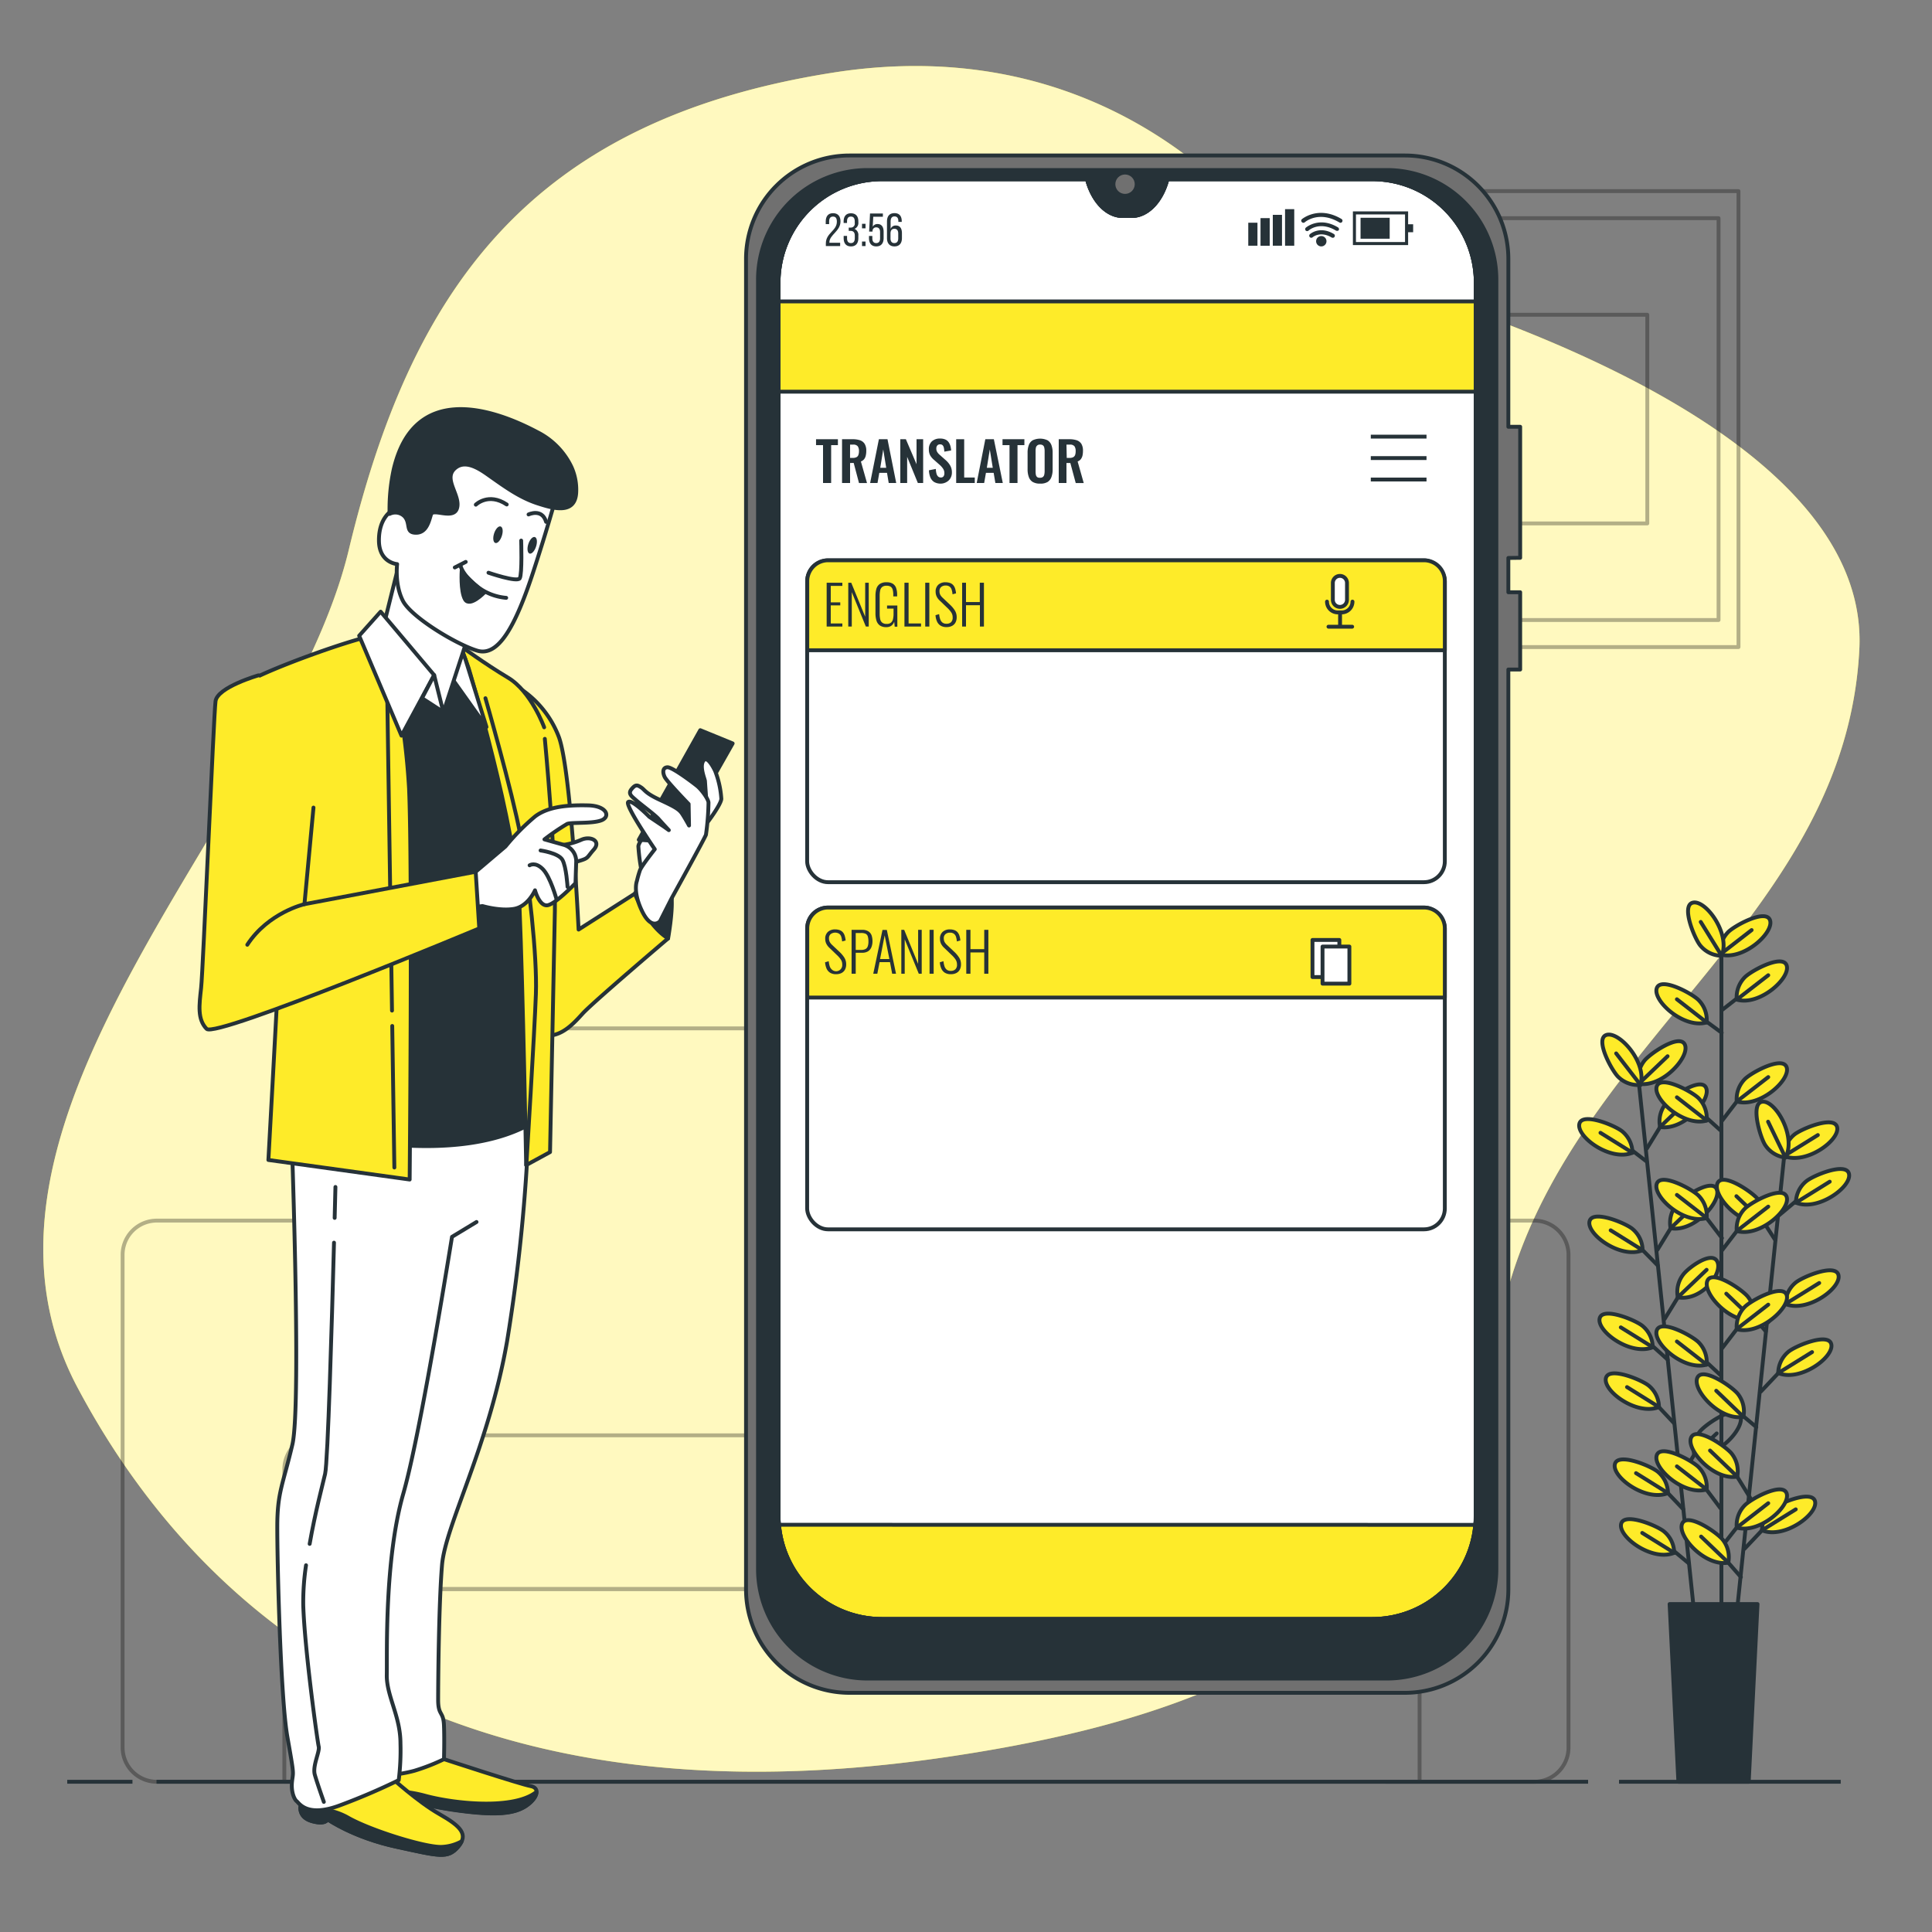 <svg xmlns="http://www.w3.org/2000/svg" viewBox="0 0 500 500"><rect x="0" y="0" width="500" height="500" fill="#808080" stroke="none"/><g id="freepik--background-simple--inject-442"><path d="M361.23,73.91A119.66,119.66,0,0,1,316,47.73C298.07,31.38,265,11,215.53,18.81,136.46,31.25,106.25,75.68,90.26,142.32S-17.25,288.92,20.07,359.11s108.39,112,222.12,96,129.72-58.65,148.38-122.62,87.07-95.95,90.62-164.37C483.75,118.88,405.42,87.6,361.23,73.91Z" style="fill:#FEEB29"></path><path d="M361.23,73.91A119.66,119.66,0,0,1,316,47.73C298.07,31.38,265,11,215.53,18.81,136.46,31.25,106.25,75.68,90.26,142.32S-17.25,288.92,20.07,359.11s108.39,112,222.12,96,129.72-58.65,148.38-122.62,87.07-95.95,90.62-164.37C483.75,118.88,405.42,87.6,361.23,73.91Z" style="fill:#fff;opacity:0.7"></path></g><g id="freepik--Picture--inject-442"><g style="opacity:0.3"><rect x="362.92" y="49.46" width="87" height="118" style="fill:none;stroke:#000;stroke-linejoin:round"></rect><rect x="368.08" y="56.46" width="76.68" height="104" style="fill:none;stroke:#000;stroke-linejoin:round"></rect><rect x="386.51" y="81.46" width="39.81" height="54" style="fill:none;stroke:#000;stroke-linejoin:round"></rect></g></g><g id="freepik--Plant--inject-442"><line x1="424.24" y1="281.22" x2="438.43" y2="417.19" style="fill:none;stroke:#263238;stroke-linecap:round;stroke-linejoin:round"></line><line x1="435.64" y1="390.6" x2="429.71" y2="384.37" style="fill:none;stroke:#263238;stroke-linecap:round;stroke-linejoin:round"></line><path d="M431.67,386.41a7.31,7.31,0,0,0-2.56-5.46c-1.65-1.47-10.34-5.13-11.17-2.07C417.05,382.21,425.94,388.75,431.67,386.41Z" style="fill:#FEEB29;stroke:#263238;stroke-linecap:round;stroke-linejoin:round"></path><line x1="431.67" y1="386.41" x2="423.4" y2="381.25" style="fill:none;stroke:#263238;stroke-linecap:round;stroke-linejoin:round"></line><line x1="437.11" y1="404.64" x2="431.33" y2="399.84" style="fill:none;stroke:#263238;stroke-linecap:round;stroke-linejoin:round"></line><path d="M433.28,401.87a7.27,7.27,0,0,0-2.56-5.46c-1.65-1.47-10.34-5.13-11.16-2.07C418.66,397.67,427.55,404.21,433.28,401.87Z" style="fill:#FEEB29;stroke:#263238;stroke-linecap:round;stroke-linejoin:round"></path><line x1="433.28" y1="401.87" x2="425.01" y2="396.72" style="fill:none;stroke:#263238;stroke-linecap:round;stroke-linejoin:round"></line><line x1="431.62" y1="351.89" x2="425.78" y2="346.64" style="fill:none;stroke:#263238;stroke-linecap:round;stroke-linejoin:round"></line><path d="M427.73,348.67a7.29,7.29,0,0,0-2.56-5.45c-1.65-1.48-10.34-5.13-11.17-2.07C413.11,344.48,422,351,427.73,348.67Z" style="fill:#FEEB29;stroke:#263238;stroke-linecap:round;stroke-linejoin:round"></path><line x1="427.73" y1="348.67" x2="419.46" y2="343.52" style="fill:none;stroke:#263238;stroke-linecap:round;stroke-linejoin:round"></line><line x1="433.25" y1="368.34" x2="427.39" y2="362.1" style="fill:none;stroke:#263238;stroke-linecap:round;stroke-linejoin:round"></line><path d="M429.34,364.14a7.26,7.26,0,0,0-2.56-5.46c-1.65-1.47-10.34-5.13-11.16-2.07C414.72,359.94,423.62,366.48,429.34,364.14Z" style="fill:#FEEB29;stroke:#263238;stroke-linecap:round;stroke-linejoin:round"></path><line x1="429.34" y1="364.14" x2="421.07" y2="358.98" style="fill:none;stroke:#263238;stroke-linecap:round;stroke-linejoin:round"></line><line x1="429.01" y1="327.49" x2="423.15" y2="321.52" style="fill:none;stroke:#263238;stroke-linecap:round;stroke-linejoin:round"></line><path d="M425.11,323.56a7.31,7.31,0,0,0-2.56-5.46c-1.65-1.48-10.34-5.13-11.17-2.07C410.49,319.36,419.38,325.9,425.11,323.56Z" style="fill:#FEEB29;stroke:#263238;stroke-linecap:round;stroke-linejoin:round"></path><line x1="425.11" y1="323.56" x2="416.84" y2="318.4" style="fill:none;stroke:#263238;stroke-linecap:round;stroke-linejoin:round"></line><line x1="426.19" y1="300.63" x2="420.52" y2="296.29" style="fill:none;stroke:#263238;stroke-linecap:round;stroke-linejoin:round"></line><path d="M422.48,298.33a7.31,7.31,0,0,0-2.56-5.46c-1.66-1.47-10.35-5.13-11.17-2.07C407.85,294.13,416.75,300.67,422.48,298.33Z" style="fill:#FEEB29;stroke:#263238;stroke-linecap:round;stroke-linejoin:round"></path><line x1="422.48" y1="298.33" x2="414.2" y2="293.17" style="fill:none;stroke:#263238;stroke-linecap:round;stroke-linejoin:round"></line><line x1="435.07" y1="382.02" x2="439.96" y2="374.04" style="fill:none;stroke:#263238;stroke-linecap:round;stroke-linejoin:round"></line><path d="M438.46,376.44a7.29,7.29,0,0,1,1.38-5.87c1.31-1.78,9.06-7.16,10.5-4.33C451.91,369.31,444.55,377.54,438.46,376.44Z" style="fill:none;stroke:#263238;stroke-linecap:round;stroke-linejoin:round"></path><line x1="438.46" y1="376.44" x2="444.28" y2="370.97" style="fill:none;stroke:#263238;stroke-linecap:round;stroke-linejoin:round"></line><line x1="430.82" y1="341.33" x2="435.71" y2="333.35" style="fill:none;stroke:#263238;stroke-linecap:round;stroke-linejoin:round"></line><path d="M434.22,335.74a7.27,7.27,0,0,1,1.38-5.86c1.31-1.79,7.37-6.25,8.81-3.43C446,329.52,440.31,336.85,434.22,335.74Z" style="fill:#FEEB29;stroke:#263238;stroke-linecap:round;stroke-linejoin:round"></path><line x1="434.22" y1="335.74" x2="441.67" y2="328.62" style="fill:none;stroke:#263238;stroke-linecap:round;stroke-linejoin:round"></line><line x1="428.95" y1="323.44" x2="433.84" y2="315.47" style="fill:none;stroke:#263238;stroke-linecap:round;stroke-linejoin:round"></line><path d="M432.35,317.86a7.29,7.29,0,0,1,1.38-5.87c1.31-1.78,9.06-7.15,10.5-4.33C445.79,310.74,438.44,319,432.35,317.86Z" style="fill:#FEEB29;stroke:#263238;stroke-linecap:round;stroke-linejoin:round"></path><line x1="432.35" y1="317.86" x2="439.8" y2="310.74" style="fill:none;stroke:#263238;stroke-linecap:round;stroke-linejoin:round"></line><line x1="426.22" y1="297.23" x2="431.11" y2="289.25" style="fill:none;stroke:#263238;stroke-linecap:round;stroke-linejoin:round"></line><path d="M429.62,291.65a7.26,7.26,0,0,1,1.37-5.87c1.32-1.78,9.06-7.16,10.5-4.33C443.06,284.52,435.7,292.75,429.62,291.65Z" style="fill:#FEEB29;stroke:#263238;stroke-linecap:round;stroke-linejoin:round"></path><line x1="429.62" y1="291.65" x2="437.06" y2="284.53" style="fill:none;stroke:#263238;stroke-linecap:round;stroke-linejoin:round"></line><path d="M424.12,280.47a7.29,7.29,0,0,1,1.38-5.87c1.31-1.79,9.06-7.16,10.5-4.33C437.57,273.34,430.21,281.57,424.12,280.47Z" style="fill:#FEEB29;stroke:#263238;stroke-linecap:round;stroke-linejoin:round"></path><line x1="424.12" y1="280.47" x2="431.57" y2="273.35" style="fill:none;stroke:#263238;stroke-linecap:round;stroke-linejoin:round"></line><path d="M424.56,280.77a7.3,7.3,0,0,1-5.69-2c-1.64-1.49-6.17-9.76-3.21-10.9C418.88,266.66,426.29,274.83,424.56,280.77Z" style="fill:#FEEB29;stroke:#263238;stroke-linecap:round;stroke-linejoin:round"></path><line x1="424.56" y1="280.77" x2="418.26" y2="272.62" style="fill:none;stroke:#263238;stroke-linecap:round;stroke-linejoin:round"></line><line x1="445.5" y1="244.58" x2="445.5" y2="416.52" style="fill:none;stroke:#263238;stroke-linecap:round;stroke-linejoin:round"></line><line x1="461.67" y1="299.95" x2="447.56" y2="435.92" style="fill:none;stroke:#263238;stroke-linecap:round;stroke-linejoin:round"></line><line x1="450.54" y1="408.14" x2="447.28" y2="404.41" style="fill:none;stroke:#263238;stroke-linecap:round;stroke-linejoin:round"></line><path d="M447.28,404.41a7.27,7.27,0,0,0-1.39-5.87c-1.31-1.78-9.06-7.15-10.5-4.32C433.83,397.29,441.19,405.52,447.28,404.41Z" style="fill:#FEEB29;stroke:#263238;stroke-linecap:round;stroke-linejoin:round"></path><line x1="447.28" y1="404.41" x2="440.24" y2="397.66" style="fill:none;stroke:#263238;stroke-linecap:round;stroke-linejoin:round"></line><line x1="454.53" y1="369.32" x2="449.68" y2="365.27" style="fill:none;stroke:#263238;stroke-linecap:round;stroke-linejoin:round"></line><path d="M451.19,366.67a7.27,7.27,0,0,0-1.38-5.86c-1.31-1.79-9.06-7.15-10.5-4.33C437.75,359.55,445.1,367.78,451.19,366.67Z" style="fill:#FEEB29;stroke:#263238;stroke-linecap:round;stroke-linejoin:round"></path><line x1="451.19" y1="366.67" x2="444.16" y2="359.92" style="fill:none;stroke:#263238;stroke-linecap:round;stroke-linejoin:round"></line><line x1="452.99" y1="387.71" x2="448.09" y2="379.74" style="fill:none;stroke:#263238;stroke-linecap:round;stroke-linejoin:round"></line><path d="M449.59,382.14a7.29,7.29,0,0,0-1.38-5.87c-1.32-1.78-9.07-7.15-10.5-4.33C436.14,375,443.5,383.25,449.59,382.14Z" style="fill:#FEEB29;stroke:#263238;stroke-linecap:round;stroke-linejoin:round"></path><line x1="449.59" y1="382.14" x2="442.55" y2="375.39" style="fill:none;stroke:#263238;stroke-linecap:round;stroke-linejoin:round"></line><line x1="456.98" y1="344.54" x2="452.31" y2="339.16" style="fill:none;stroke:#263238;stroke-linecap:round;stroke-linejoin:round"></line><path d="M453.8,341.55a7.29,7.29,0,0,0-1.38-5.87c-1.32-1.78-9.07-7.14-10.5-4.32C440.35,334.43,447.71,342.66,453.8,341.55Z" style="fill:#FEEB29;stroke:#263238;stroke-linecap:round;stroke-linejoin:round"></path><line x1="453.8" y1="341.55" x2="446.76" y2="334.8" style="fill:none;stroke:#263238;stroke-linecap:round;stroke-linejoin:round"></line><line x1="459.43" y1="320.93" x2="454.92" y2="313.93" style="fill:none;stroke:#263238;stroke-linecap:round;stroke-linejoin:round"></line><path d="M456.42,316.32a7.27,7.27,0,0,0-1.39-5.87c-1.31-1.78-9.06-7.14-10.5-4.32C443,309.2,450.33,317.43,456.42,316.32Z" style="fill:#FEEB29;stroke:#263238;stroke-linecap:round;stroke-linejoin:round"></path><line x1="456.42" y1="316.32" x2="449.38" y2="309.57" style="fill:none;stroke:#263238;stroke-linecap:round;stroke-linejoin:round"></line><line x1="451.5" y1="400.81" x2="457.93" y2="394.01" style="fill:none;stroke:#263238;stroke-linecap:round;stroke-linejoin:round"></line><path d="M456,396.05a7.26,7.26,0,0,1,2.56-5.46c1.65-1.47,10.34-5.14,11.16-2.08C470.6,391.84,461.71,398.39,456,396.05Z" style="fill:#FEEB29;stroke:#263238;stroke-linecap:round;stroke-linejoin:round"></path><line x1="455.98" y1="396.05" x2="464.74" y2="390.62" style="fill:none;stroke:#263238;stroke-linecap:round;stroke-linejoin:round"></line><line x1="455.73" y1="360.12" x2="462.16" y2="353.32" style="fill:none;stroke:#263238;stroke-linecap:round;stroke-linejoin:round"></line><path d="M460.2,355.35a7.29,7.29,0,0,1,2.56-5.45c1.65-1.48,10.34-5.14,11.16-2.08C474.82,351.15,465.93,357.69,460.2,355.35Z" style="fill:#FEEB29;stroke:#263238;stroke-linecap:round;stroke-linejoin:round"></path><line x1="460.2" y1="355.35" x2="468.96" y2="349.92" style="fill:none;stroke:#263238;stroke-linecap:round;stroke-linejoin:round"></line><line x1="457.58" y1="342.23" x2="464.01" y2="335.43" style="fill:none;stroke:#263238;stroke-linecap:round;stroke-linejoin:round"></line><path d="M462.06,337.47a7.27,7.27,0,0,1,2.56-5.46c1.65-1.47,10.33-5.13,11.16-2.07C476.68,333.27,467.79,339.81,462.06,337.47Z" style="fill:#FEEB29;stroke:#263238;stroke-linecap:round;stroke-linejoin:round"></path><line x1="462.06" y1="337.47" x2="470.81" y2="332.04" style="fill:none;stroke:#263238;stroke-linecap:round;stroke-linejoin:round"></line><line x1="460.23" y1="314.67" x2="466.73" y2="309.22" style="fill:none;stroke:#263238;stroke-linecap:round;stroke-linejoin:round"></line><path d="M464.78,311.25a7.25,7.25,0,0,1,2.56-5.45c1.65-1.48,10.33-5.14,11.16-2.08C479.4,307.05,470.51,313.59,464.78,311.25Z" style="fill:#FEEB29;stroke:#263238;stroke-linecap:round;stroke-linejoin:round"></path><line x1="464.78" y1="311.25" x2="473.53" y2="305.82" style="fill:none;stroke:#263238;stroke-linecap:round;stroke-linejoin:round"></line><path d="M461.71,299.18a7.29,7.29,0,0,1,2.55-5.46c1.65-1.47,10.34-5.13,11.17-2.07C476.33,295,467.44,301.52,461.71,299.18Z" style="fill:#FEEB29;stroke:#263238;stroke-linecap:round;stroke-linejoin:round"></path><line x1="461.71" y1="299.18" x2="470.46" y2="293.75" style="fill:none;stroke:#263238;stroke-linecap:round;stroke-linejoin:round"></line><path d="M462.07,299.57a7.28,7.28,0,0,1-5.16-3.11c-1.3-1.8-4-10.82-.9-11.32C459.42,284.59,465,294.12,462.07,299.57Z" style="fill:#FEEB29;stroke:#263238;stroke-linecap:round;stroke-linejoin:round"></path><line x1="462.07" y1="299.57" x2="457.58" y2="290.29" style="fill:none;stroke:#263238;stroke-linecap:round;stroke-linejoin:round"></line><line x1="445.27" y1="390.35" x2="439.94" y2="383.25" style="fill:none;stroke:#263238;stroke-linecap:round;stroke-linejoin:round"></line><path d="M441.68,385.47a7.3,7.3,0,0,0-2-5.69c-1.49-1.64-9.76-6.18-10.89-3.22C427.57,379.78,435.74,387.21,441.68,385.47Z" style="fill:#FEEB29;stroke:#263238;stroke-linecap:round;stroke-linejoin:round"></path><line x1="441.68" y1="385.47" x2="433.98" y2="379.49" style="fill:none;stroke:#263238;stroke-linecap:round;stroke-linejoin:round"></line><line x1="445.45" y1="356.06" x2="439.94" y2="350.93" style="fill:none;stroke:#263238;stroke-linecap:round;stroke-linejoin:round"></line><path d="M441.68,353.16a7.3,7.3,0,0,0-2-5.69c-1.49-1.64-9.76-6.18-10.89-3.22C427.57,347.47,435.74,354.89,441.68,353.16Z" style="fill:#FEEB29;stroke:#263238;stroke-linecap:round;stroke-linejoin:round"></path><line x1="441.68" y1="353.16" x2="433.98" y2="347.17" style="fill:none;stroke:#263238;stroke-linecap:round;stroke-linejoin:round"></line><line x1="445.64" y1="320.42" x2="439.94" y2="312.99" style="fill:none;stroke:#263238;stroke-linecap:round;stroke-linejoin:round"></line><path d="M441.68,315.22a7.3,7.3,0,0,0-2-5.69c-1.49-1.64-9.76-6.18-10.89-3.22C427.57,309.53,435.74,317,441.68,315.22Z" style="fill:#FEEB29;stroke:#263238;stroke-linecap:round;stroke-linejoin:round"></path><line x1="441.68" y1="315.22" x2="433.98" y2="309.24" style="fill:none;stroke:#263238;stroke-linecap:round;stroke-linejoin:round"></line><line x1="445.27" y1="292.54" x2="439.94" y2="287.74" style="fill:none;stroke:#263238;stroke-linecap:round;stroke-linejoin:round"></line><path d="M441.68,290a7.33,7.33,0,0,0-2-5.7c-1.49-1.63-9.76-6.17-10.89-3.21C427.57,284.27,435.74,291.7,441.68,290Z" style="fill:#FEEB29;stroke:#263238;stroke-linecap:round;stroke-linejoin:round"></path><line x1="441.68" y1="289.97" x2="433.98" y2="283.98" style="fill:none;stroke:#263238;stroke-linecap:round;stroke-linejoin:round"></line><line x1="445.57" y1="267.27" x2="440.05" y2="263.22" style="fill:none;stroke:#263238;stroke-linecap:round;stroke-linejoin:round"></line><path d="M441.68,264.6a7.3,7.3,0,0,0-2-5.69c-1.49-1.64-9.76-6.18-10.89-3.22C427.57,258.91,435.74,266.33,441.68,264.6Z" style="fill:#FEEB29;stroke:#263238;stroke-linecap:round;stroke-linejoin:round"></path><line x1="441.68" y1="264.6" x2="433.98" y2="258.61" style="fill:none;stroke:#263238;stroke-linecap:round;stroke-linejoin:round"></line><line x1="446.62" y1="398.94" x2="451.2" y2="393.11" style="fill:none;stroke:#263238;stroke-linecap:round;stroke-linejoin:round"></line><path d="M449.47,395.34a7.3,7.3,0,0,1,2-5.69c1.49-1.64,9.75-6.18,10.89-3.22C463.58,389.65,455.41,397.07,449.47,395.34Z" style="fill:#FEEB29;stroke:#263238;stroke-linecap:round;stroke-linejoin:round"></path><line x1="449.47" y1="395.34" x2="457.62" y2="389.03" style="fill:none;stroke:#263238;stroke-linecap:round;stroke-linejoin:round"></line><line x1="445.51" y1="349.15" x2="451.2" y2="341.72" style="fill:none;stroke:#263238;stroke-linecap:round;stroke-linejoin:round"></line><path d="M449.47,344a7.33,7.33,0,0,1,2-5.7c1.49-1.63,9.75-6.17,10.89-3.21C463.58,338.25,455.41,345.68,449.47,344Z" style="fill:#FEEB29;stroke:#263238;stroke-linecap:round;stroke-linejoin:round"></path><line x1="449.47" y1="343.95" x2="457.62" y2="337.64" style="fill:none;stroke:#263238;stroke-linecap:round;stroke-linejoin:round"></line><line x1="445.51" y1="323.78" x2="451.2" y2="316.35" style="fill:none;stroke:#263238;stroke-linecap:round;stroke-linejoin:round"></line><path d="M449.47,318.58a7.3,7.3,0,0,1,2-5.69c1.49-1.64,9.75-6.18,10.89-3.22C463.58,312.89,455.41,320.31,449.47,318.58Z" style="fill:#FEEB29;stroke:#263238;stroke-linecap:round;stroke-linejoin:round"></path><line x1="449.47" y1="318.58" x2="457.62" y2="312.27" style="fill:none;stroke:#263238;stroke-linecap:round;stroke-linejoin:round"></line><line x1="445.51" y1="290.25" x2="451.2" y2="282.83" style="fill:none;stroke:#263238;stroke-linecap:round;stroke-linejoin:round"></line><path d="M449.47,285.06a7.33,7.33,0,0,1,2-5.7c1.49-1.64,9.75-6.17,10.89-3.21C463.58,279.36,455.41,286.79,449.47,285.06Z" style="fill:#FEEB29;stroke:#263238;stroke-linecap:round;stroke-linejoin:round"></path><line x1="449.47" y1="285.06" x2="457.62" y2="278.75" style="fill:none;stroke:#263238;stroke-linecap:round;stroke-linejoin:round"></line><line x1="445.76" y1="261.32" x2="451.34" y2="256.96" style="fill:none;stroke:#263238;stroke-linecap:round;stroke-linejoin:round"></line><path d="M449.47,258.7a7.33,7.33,0,0,1,2-5.7c1.49-1.63,9.75-6.17,10.89-3.21C463.58,253,455.41,260.43,449.47,258.7Z" style="fill:#FEEB29;stroke:#263238;stroke-linecap:round;stroke-linejoin:round"></path><line x1="449.47" y1="258.7" x2="457.62" y2="252.39" style="fill:none;stroke:#263238;stroke-linecap:round;stroke-linejoin:round"></line><path d="M445.17,247a7.33,7.33,0,0,1,2-5.7c1.49-1.63,9.75-6.17,10.89-3.21C459.28,241.31,451.11,248.74,445.17,247Z" style="fill:#FEEB29;stroke:#263238;stroke-linecap:round;stroke-linejoin:round"></path><line x1="445.17" y1="247.01" x2="453.32" y2="240.7" style="fill:none;stroke:#263238;stroke-linecap:round;stroke-linejoin:round"></line><path d="M445.57,247.36a7.29,7.29,0,0,1-5.46-2.57c-1.47-1.65-5.12-10.35-2.05-11.17C441.39,232.73,447.91,241.63,445.57,247.36Z" style="fill:#FEEB29;stroke:#263238;stroke-linecap:round;stroke-linejoin:round"></path><line x1="445.57" y1="247.36" x2="440.15" y2="238.59" style="fill:none;stroke:#263238;stroke-linecap:round;stroke-linejoin:round"></line><polygon points="452.57 461.12 434.36 461.12 432.09 415.13 454.85 415.13 452.57 461.12" style="fill:#263238;stroke:#263238;stroke-linecap:round;stroke-linejoin:round"></polygon></g><g id="freepik--Sofa--inject-442"><g style="opacity:0.3"><path d="M355.2,371.46V279.37A13.23,13.23,0,0,0,342,266.14H221V372.38" style="fill:none;stroke:#000;stroke-linejoin:round"></path><path d="M222,266.14H98.77a13.22,13.22,0,0,0-13.22,13.23v92.09" style="fill:none;stroke:#000;stroke-linejoin:round"></path><path d="M367.15,380.26v31H221V371.46H358.35A8.8,8.8,0,0,1,367.15,380.26Z" style="fill:none;stroke:#000;stroke-linejoin:round"></path><path d="M222.16,371.46H82.39a8.8,8.8,0,0,0-8.8,8.8v31H222.16" style="fill:none;stroke:#000;stroke-linejoin:round"></path><rect x="73.59" y="411.23" width="293.8" height="49.89" style="fill:none;stroke:#000;stroke-linejoin:round"></rect><path d="M85.55,318.62a8.89,8.89,0,0,0-6.41-2.73H40.6a8.86,8.86,0,0,0-8.87,8.86V452.26a8.87,8.87,0,0,0,8.87,8.86H79.14" style="fill:none;stroke:#000;stroke-linejoin:round"></path><path d="M358.53,461.12h38.53a8.87,8.87,0,0,0,8.87-8.86V324.75a8.87,8.87,0,0,0-8.87-8.86H358.53a8.74,8.74,0,0,0-3.33.65" style="fill:none;stroke:#000;stroke-linejoin:round"></path></g></g><g id="freepik--Floor--inject-442"><line x1="419" y1="461.12" x2="476.38" y2="461.12" style="fill:none;stroke:#263238;stroke-miterlimit:10"></line><line x1="40.5" y1="461.12" x2="411" y2="461.12" style="fill:none;stroke:#263238;stroke-miterlimit:10"></line><line x1="17.4" y1="461.12" x2="34.28" y2="461.12" style="fill:none;stroke:#263238;stroke-miterlimit:10"></line></g><g id="freepik--Device--inject-442"><path d="M355.18,46.38H302.11l-.05.2c-1.57,5.65-5.19,9.32-9.19,9.32h-2.31c-4,0-7.62-3.67-9.19-9.32l-.05-.2H228.25a26.78,26.78,0,0,0-26.77,26.77V392.22A26.77,26.77,0,0,0,228.25,419H355.18a26.76,26.76,0,0,0,26.76-26.76V73.15A26.77,26.77,0,0,0,355.18,46.38Z" style="fill:#263238;stroke:#263238;stroke-linecap:round;stroke-linejoin:round"></path><path d="M355.18,46.38H302.11l-.05.2c-1.57,5.65-5.19,9.32-9.19,9.32h-2.31c-4,0-7.62-3.67-9.19-9.32l-.05-.2H228.25a26.78,26.78,0,0,0-26.77,26.77V392.22A26.77,26.77,0,0,0,228.25,419H355.18a26.76,26.76,0,0,0,26.76-26.76V73.15A26.77,26.77,0,0,0,355.18,46.38Z" style="fill:#fff;opacity:0.3"></path><path d="M201.48,71.67V392.22A26.77,26.77,0,0,0,228.25,419H355.18a26.76,26.76,0,0,0,26.76-26.76V71.67Z" style="fill:#fff;stroke:#263238;stroke-linecap:round;stroke-linejoin:round"></path><path d="M213,125V115.2h-1.81v-1.53h5.66v1.53H215.1V125Z" style="fill:#263238"></path><path d="M217.92,125V113.67h2.71a6.05,6.05,0,0,1,1.94.27,2.27,2.27,0,0,1,1.2.93,3.33,3.33,0,0,1,.42,1.8,5.22,5.22,0,0,1-.13,1.23,2.33,2.33,0,0,1-.42.93,2,2,0,0,1-.84.6l1.58,5.58h-2.07l-1.37-5.19H220V125Zm2.07-6.49h.64a2.16,2.16,0,0,0,1-.18,1,1,0,0,0,.51-.56,2.77,2.77,0,0,0,.16-1,2.16,2.16,0,0,0-.32-1.28,1.42,1.42,0,0,0-1.2-.42H220Z" style="fill:#263238"></path><path d="M225.19,125l2.27-11.34h2.22L231.94,125H230l-.44-2.62h-2l-.46,2.62Zm2.62-3.93h1.54l-.77-4.76Z" style="fill:#263238"></path><path d="M233,125V113.67h1.44l2.76,6.47v-6.47h1.71V125h-1.37l-2.77-6.77V125Z" style="fill:#263238"></path><path d="M243.51,125.16a3.43,3.43,0,0,1-1.71-.39,2.58,2.58,0,0,1-1-1.17,5.19,5.19,0,0,1-.39-1.89l1.78-.35a5.5,5.5,0,0,0,.16,1.16,1.66,1.66,0,0,0,.41.78,1,1,0,0,0,.72.27.81.81,0,0,0,.71-.3,1.31,1.31,0,0,0,.21-.76,2,2,0,0,0-.34-1.22,4.86,4.86,0,0,0-.89-1l-1.43-1.26a4.37,4.37,0,0,1-1-1.16,3.14,3.14,0,0,1-.35-1.57,2.71,2.71,0,0,1,.78-2.08,3,3,0,0,1,2.14-.72,3.23,3.23,0,0,1,1.33.24,2.06,2.06,0,0,1,.85.68,3.23,3.23,0,0,1,.47,1,5.41,5.41,0,0,1,.19,1.16l-1.76.31a6.3,6.3,0,0,0-.12-1,1.36,1.36,0,0,0-.32-.66.91.91,0,0,0-.68-.23.86.86,0,0,0-.71.3,1.16,1.16,0,0,0-.24.75,1.7,1.7,0,0,0,.24.94,3.3,3.3,0,0,0,.68.76l1.41,1.25a5.68,5.68,0,0,1,1.2,1.38,3.53,3.53,0,0,1,.5,1.91,2.85,2.85,0,0,1-.36,1.44,2.61,2.61,0,0,1-1,1A3,3,0,0,1,243.51,125.16Z" style="fill:#263238"></path><path d="M247.46,125V113.67h2.07v9.91h2.74V125Z" style="fill:#263238"></path><path d="M252.77,125,255,113.67h2.21L259.52,125H257.6l-.44-2.62h-2l-.46,2.62Zm2.62-3.93h1.54l-.77-4.76Z" style="fill:#263238"></path><path d="M261.26,125V115.2h-1.81v-1.53h5.66v1.53h-1.78V125Z" style="fill:#263238"></path><path d="M269.17,125.16a3.59,3.59,0,0,1-1.92-.44,2.44,2.44,0,0,1-1-1.29,5.66,5.66,0,0,1-.31-2V117.2a5.51,5.51,0,0,1,.31-2,2.38,2.38,0,0,1,1-1.25,4.55,4.55,0,0,1,3.86,0,2.48,2.48,0,0,1,1,1.25,5.51,5.51,0,0,1,.31,2v4.25a5.54,5.54,0,0,1-.31,2,2.54,2.54,0,0,1-1,1.29A3.59,3.59,0,0,1,269.17,125.16Zm0-1.52a1.1,1.1,0,0,0,.76-.23,1,1,0,0,0,.33-.61,3.82,3.82,0,0,0,.09-.85v-5.23a3.7,3.7,0,0,0-.09-.85,1,1,0,0,0-.33-.6,1.15,1.15,0,0,0-.76-.21,1,1,0,0,0-1.08.81,3.72,3.72,0,0,0-.08.85V122a4.57,4.57,0,0,0,.07.85,1.07,1.07,0,0,0,.33.61A1.11,1.11,0,0,0,269.17,123.64Z" style="fill:#263238"></path><path d="M274,125V113.67h2.72a6.09,6.09,0,0,1,1.94.27,2.34,2.34,0,0,1,1.2.93,3.43,3.43,0,0,1,.41,1.8,5.83,5.83,0,0,1-.12,1.23,2.49,2.49,0,0,1-.43.93,2,2,0,0,1-.83.6l1.58,5.58h-2.07L277,119.82H276V125Zm2.07-6.49h.65a2.16,2.16,0,0,0,1-.18,1.08,1.08,0,0,0,.51-.56,2.79,2.79,0,0,0,.15-1,2.16,2.16,0,0,0-.31-1.28,1.42,1.42,0,0,0-1.2-.42H276Z" style="fill:#263238"></path><line x1="354.76" y1="113" x2="369.18" y2="113" style="fill:none;stroke:#263238;stroke-miterlimit:10"></line><line x1="354.76" y1="118.55" x2="369.18" y2="118.55" style="fill:none;stroke:#263238;stroke-miterlimit:10"></line><line x1="354.76" y1="124.1" x2="369.18" y2="124.1" style="fill:none;stroke:#263238;stroke-miterlimit:10"></line><rect x="208.89" y="234.87" width="165.03" height="83.28" rx="5.4" style="fill:#fff;stroke:#263238;stroke-linecap:round;stroke-linejoin:round"></rect><path d="M214.28,234.87H368.52a5.4,5.4,0,0,1,5.4,5.4v17.89a0,0,0,0,1,0,0h-165a0,0,0,0,1,0,0V240.27A5.4,5.4,0,0,1,214.28,234.87Z" style="fill:#FEEB29;stroke:#263238;stroke-linecap:round;stroke-linejoin:round"></path><path d="M216.36,252.12a2.8,2.8,0,0,1-1.53-.38,2.43,2.43,0,0,1-.92-1.08,5.07,5.07,0,0,1-.38-1.62l.94-.28a6.49,6.49,0,0,0,.25,1.27,2,2,0,0,0,.58.9,1.59,1.59,0,0,0,2.67-1.31,2.26,2.26,0,0,0-.37-1.3,6.75,6.75,0,0,0-1-1.15l-2-1.92a3.74,3.74,0,0,1-.78-1.07,2.85,2.85,0,0,1-.25-1.21,2.29,2.29,0,0,1,.7-1.81,2.69,2.69,0,0,1,1.86-.63,3.42,3.42,0,0,1,1.09.16,2,2,0,0,1,.82.49,2.39,2.39,0,0,1,.54.89,5.66,5.66,0,0,1,.27,1.33l-.91.24a5.62,5.62,0,0,0-.23-1.23,1.54,1.54,0,0,0-.55-.77,2,2,0,0,0-2.18.1,1.36,1.36,0,0,0-.44,1.13,1.91,1.91,0,0,0,.17.84,2.92,2.92,0,0,0,.62.81l2,1.89a7.44,7.44,0,0,1,1.17,1.4,3.21,3.21,0,0,1,.49,1.74,2.85,2.85,0,0,1-.33,1.43,2.12,2.12,0,0,1-.92.86A3.06,3.06,0,0,1,216.36,252.12Z" style="fill:#263238"></path><path d="M220.39,252V240.64h2.72a2.91,2.91,0,0,1,1.6.38,2.09,2.09,0,0,1,.84,1,4.72,4.72,0,0,1,.25,1.58,4.14,4.14,0,0,1-.26,1.48,2.29,2.29,0,0,1-.85,1.09,2.75,2.75,0,0,1-1.57.4h-1.66V252Zm1.07-6.16h1.36a2.56,2.56,0,0,0,1.11-.2,1.23,1.23,0,0,0,.62-.68,3.45,3.45,0,0,0,.2-1.29,4.31,4.31,0,0,0-.17-1.35,1.11,1.11,0,0,0-.58-.67,2.85,2.85,0,0,0-1.17-.19h-1.37Z" style="fill:#263238"></path><path d="M226,252l2.39-11.34h1.12L231.89,252h-1l-.56-3h-2.7l-.58,3Zm1.76-3.8h2.41l-1.22-6.12Z" style="fill:#263238"></path><path d="M233.26,252V240.64H234l3.61,8.81v-8.81h.93V252h-.76l-3.64-8.9V252Z" style="fill:#263238"></path><path d="M240.57,252V240.64h1.06V252Z" style="fill:#263238"></path><path d="M246.06,252.12a2.82,2.82,0,0,1-1.54-.38,2.41,2.41,0,0,1-.91-1.08,4.59,4.59,0,0,1-.38-1.62l.94-.28a5.83,5.83,0,0,0,.25,1.27,1.89,1.89,0,0,0,.57.9,1.62,1.62,0,0,0,1.08.33,1.64,1.64,0,0,0,1.18-.4,1.62,1.62,0,0,0,.42-1.24,2.33,2.33,0,0,0-.37-1.3,6.85,6.85,0,0,0-1-1.15l-2-1.92a3.6,3.6,0,0,1-.79-1.07,3,3,0,0,1-.25-1.21,2.33,2.33,0,0,1,.7-1.81,2.7,2.7,0,0,1,1.87-.63,3.31,3.31,0,0,1,1.08.16,2,2,0,0,1,.83.49,2.51,2.51,0,0,1,.53.89,5.2,5.2,0,0,1,.27,1.33l-.91.24a5.09,5.09,0,0,0-.23-1.23,1.54,1.54,0,0,0-.55-.77,1.69,1.69,0,0,0-1-.27,1.73,1.73,0,0,0-1.15.37,1.36,1.36,0,0,0-.45,1.13,2.07,2.07,0,0,0,.17.84,3,3,0,0,0,.63.81l2,1.89a7.38,7.38,0,0,1,1.16,1.4,3.13,3.13,0,0,1,.49,1.74,2.85,2.85,0,0,1-.33,1.43,2.07,2.07,0,0,1-.92.86A3,3,0,0,1,246.06,252.12Z" style="fill:#263238"></path><path d="M250.07,252V240.64h1.08v5h3.57v-5h1.07V252h-1.07v-5.51h-3.57V252Z" style="fill:#263238"></path><rect x="339.67" y="243.26" width="6.95" height="9.6" style="fill:#fff;stroke:#263238;stroke-linecap:round;stroke-linejoin:round"></rect><rect x="342.27" y="244.97" width="6.95" height="9.6" style="fill:#fff;stroke:#263238;stroke-linecap:round;stroke-linejoin:round"></rect><rect x="208.89" y="145.03" width="165.03" height="83.28" rx="5.4" style="fill:#fff;stroke:#263238;stroke-linecap:round;stroke-linejoin:round"></rect><path d="M214.28,145H368.52a5.4,5.4,0,0,1,5.4,5.4v17.89a0,0,0,0,1,0,0h-165a0,0,0,0,1,0,0V150.43A5.4,5.4,0,0,1,214.28,145Z" style="fill:#FEEB29;stroke:#263238;stroke-linecap:round;stroke-linejoin:round"></path><path d="M213.94,162.15V150.81H218v.82h-3v4.26h2.46v.78H215v4.68h3v.8Z" style="fill:#263238"></path><path d="M219.53,162.15V150.81h.77l3.61,8.8v-8.8h.92v11.34h-.75l-3.64-8.91v8.91Z" style="fill:#263238"></path><path d="M229.35,162.3a2.76,2.76,0,0,1-1.67-.45,2.44,2.44,0,0,1-.86-1.26,6.43,6.43,0,0,1-.25-1.9v-4.43a6.68,6.68,0,0,1,.24-1.89,2.32,2.32,0,0,1,.87-1.23,3,3,0,0,1,1.76-.45,3,3,0,0,1,1.62.38,2.16,2.16,0,0,1,.86,1.11,5.4,5.4,0,0,1,.26,1.78v.39h-1V154a5.18,5.18,0,0,0-.14-1.35,1.47,1.47,0,0,0-.51-.8,1.91,1.91,0,0,0-1.08-.26,1.76,1.76,0,0,0-1.16.33,1.58,1.58,0,0,0-.51.93,6.74,6.74,0,0,0-.12,1.34v4.66a6.43,6.43,0,0,0,.14,1.42,1.53,1.53,0,0,0,.55.89,1.79,1.79,0,0,0,1.13.31,1.67,1.67,0,0,0,1.08-.31,1.63,1.63,0,0,0,.54-.91,5.78,5.78,0,0,0,.15-1.42v-1.33h-1.68v-.8h2.66v5.49h-.68l-.13-1.29a2.16,2.16,0,0,1-.69,1A2.13,2.13,0,0,1,229.35,162.3Z" style="fill:#263238"></path><path d="M234.07,162.15V150.81h1.07v10.54h3.22v.8Z" style="fill:#263238"></path><path d="M239.45,162.15V150.81h1.06v11.34Z" style="fill:#263238"></path><path d="M244.94,162.29a2.82,2.82,0,0,1-1.54-.39,2.36,2.36,0,0,1-.91-1.08,4.59,4.59,0,0,1-.38-1.61l.94-.28a5.74,5.74,0,0,0,.25,1.26,1.89,1.89,0,0,0,.57.9,1.62,1.62,0,0,0,1.08.33,1.68,1.68,0,0,0,1.18-.39,1.66,1.66,0,0,0,.42-1.25,2.3,2.3,0,0,0-.37-1.29,6.88,6.88,0,0,0-1-1.16l-2-1.92a3.48,3.48,0,0,1-.79-1.07,3,3,0,0,1-.25-1.21,2.34,2.34,0,0,1,.7-1.81,2.69,2.69,0,0,1,1.86-.63,3.62,3.62,0,0,1,1.09.16,2,2,0,0,1,.83.5,2.38,2.38,0,0,1,.53.88,5.2,5.2,0,0,1,.27,1.33l-.91.24a5,5,0,0,0-.23-1.22,1.56,1.56,0,0,0-.55-.78,1.71,1.71,0,0,0-1-.27,1.77,1.77,0,0,0-1.14.37,1.36,1.36,0,0,0-.45,1.13,2.07,2.07,0,0,0,.17.84,2.83,2.83,0,0,0,.63.81l2,1.89a7.38,7.38,0,0,1,1.16,1.4,3.18,3.18,0,0,1,.49,1.74,2.83,2.83,0,0,1-.33,1.43,2.07,2.07,0,0,1-.92.86A3,3,0,0,1,244.94,162.29Z" style="fill:#263238"></path><path d="M249,162.15V150.81H250v5h3.57v-5h1.07v11.34H253.6v-5.52H250v5.52Z" style="fill:#263238"></path><path d="M346.77,157.06h0a1.83,1.83,0,0,1-1.83-1.83v-4.35a1.83,1.83,0,0,1,1.83-1.84h0a1.83,1.83,0,0,1,1.83,1.84v4.35A1.83,1.83,0,0,1,346.77,157.06Z" style="fill:#fff;stroke:#263238;stroke-linecap:round;stroke-linejoin:round"></path><path d="M343.43,155.7h0a2.79,2.79,0,0,0,2.8,2.79h1a2.79,2.79,0,0,0,2.79-2.79h0" style="fill:none;stroke:#263238;stroke-linecap:round;stroke-linejoin:round"></path><line x1="346.81" y1="158.56" x2="346.81" y2="162.26" style="fill:none;stroke:#263238;stroke-miterlimit:10"></line><line x1="343.81" y1="162.19" x2="349.94" y2="162.19" style="fill:none;stroke:#263238;stroke-linecap:round;stroke-linejoin:round"></line><rect x="201.48" y="71.67" width="180.46" height="29.7" style="fill:#FEEB29;stroke:#263238;stroke-linecap:round;stroke-linejoin:round"></rect><path d="M201.6,394.61A26.75,26.75,0,0,0,228.25,419H355.18a26.75,26.75,0,0,0,26.65-24.37Z" style="fill:#FEEB29;stroke:#263238;stroke-linecap:round;stroke-linejoin:round"></path><path d="M355.18,46.38H302.11l-.05.2c-1.57,5.65-5.19,9.32-9.19,9.32h-2.31c-4,0-7.62-3.67-9.19-9.32l-.05-.2H228.25a26.78,26.78,0,0,0-26.77,26.77V78H381.94V73.15A26.77,26.77,0,0,0,355.18,46.38Z" style="fill:#fff;stroke:#263238;stroke-linecap:round;stroke-linejoin:round"></path><path d="M393.42,144.36V110.45h-3.06V67a26.77,26.77,0,0,0-26.77-26.76H219.84A26.77,26.77,0,0,0,193.07,67V411.34a26.77,26.77,0,0,0,26.77,26.76H363.59a26.77,26.77,0,0,0,26.77-26.76V173.27h3.06v-20h-3.06v-8.87ZM381.94,392.22A26.76,26.76,0,0,1,355.18,419H228.25a26.77,26.77,0,0,1-26.77-26.76V73.15a26.78,26.78,0,0,1,26.77-26.77h53.07l.05.2c1.57,5.65,5.19,9.32,9.19,9.32h2.31c4,0,7.62-3.67,9.19-9.32l.05-.2h53.07a26.77,26.77,0,0,1,26.76,26.77Z" style="fill:#707070;stroke:#263238;stroke-linecap:round;stroke-linejoin:round"></path><path d="M358.9,44H224.53a28.36,28.36,0,0,0-28.36,28.36V406.06a28.36,28.36,0,0,0,28.36,28.35H358.9a28.36,28.36,0,0,0,28.36-28.35V72.31A28.36,28.36,0,0,0,358.9,44Zm23,348.27A26.76,26.76,0,0,1,355.18,419H228.25a26.77,26.77,0,0,1-26.77-26.76V73.15a26.78,26.78,0,0,1,26.77-26.77h53.07l.05.2c1.57,5.65,5.19,9.32,9.19,9.32h2.31c4,0,7.62-3.67,9.19-9.32l.05-.2h53.07a26.77,26.77,0,0,1,26.76,26.77Z" style="fill:#263238;stroke:#263238;stroke-linecap:round;stroke-linejoin:round"></path><circle cx="291.16" cy="47.67" r="2.51" style="fill:#707070"></circle><path d="M217.52,57.3c0,2.54-2.85,3.45-2.87,5.39v.14h2.78v.85h-3.7V63c0-2.72,2.85-3.25,2.85-5.63,0-.87-.29-1.32-1-1.32s-1,.49-1,1.24V58h-.88v-.68c0-1.29.59-2.15,1.89-2.15S217.52,56,217.52,57.3Z" style="fill:#263238"></path><path d="M222.14,57.28v.22a1.68,1.68,0,0,1-1,1.74,1.67,1.67,0,0,1,1,1.74v.65c0,1.29-.61,2.14-1.91,2.14s-1.89-.85-1.89-2.14v-.58h.88v.64c0,.76.31,1.22,1,1.22s1-.45,1-1.3V61c0-.83-.35-1.23-1.06-1.25h-.51v-.85h.56a1,1,0,0,0,1-1.15v-.39c0-.87-.3-1.31-1-1.31s-1,.47-1,1.23v.43h-.88v-.39c0-1.29.6-2.12,1.89-2.12S222.14,56,222.14,57.28Z" style="fill:#263238"></path><path d="M224,57.92v1.17h-.91V57.92Zm0,4.59v1.17h-.91V62.51Z" style="fill:#263238"></path><path d="M225.86,58.68a1.36,1.36,0,0,1,1.25-.7c1.09,0,1.57.8,1.57,2v1.65c0,1.29-.61,2.14-1.9,2.14s-1.89-.85-1.89-2.14v-.56h.87v.62c0,.76.32,1.22,1,1.22s1-.46,1-1.22V60.05c0-.75-.31-1.21-1-1.21a.91.91,0,0,0-.95.9v.19h-.88l.23-4.68h3.33v.84H226Z" style="fill:#263238"></path><path d="M233.37,57.27v.16h-.88v-.22c0-.76-.32-1.2-1-1.2s-1,.45-1,1.36v1.89a1.36,1.36,0,0,1,1.37-.9c1.08,0,1.56.78,1.56,2v1.27c0,1.29-.64,2.14-1.93,2.14s-1.94-.85-1.94-2.14v-4.3c0-1.34.61-2.17,1.94-2.17S233.37,56,233.37,57.27Zm-2.91,3.16v1.26c0,.76.32,1.22,1,1.22s1-.46,1-1.22V60.43c0-.76-.32-1.22-1-1.22S230.46,59.67,230.46,60.43Z" style="fill:#263238"></path><rect x="323.05" y="57.64" width="2.38" height="5.95" style="fill:#263238"></rect><rect x="326.22" y="56.45" width="2.38" height="7.15" style="fill:#263238"></rect><rect x="329.4" y="55.6" width="2.38" height="7.99" style="fill:#263238"></rect><rect x="332.57" y="54.13" width="2.38" height="9.46" style="fill:#263238"></rect><path d="M364.42,63.43H350.13V54.7h14.29Zm-13.5-.79h12.7V55.49h-12.7Z" style="fill:#263238"></path><rect x="352.11" y="56.36" width="7.54" height="5.42" style="fill:#263238"></rect><rect x="363.92" y="58.04" width="1.8" height="2.06" style="fill:#263238"></rect><path d="M344.89,61.53a.52.52,0,0,1-.27-.07c-2.91-1.73-4.83-.13-4.91-.06a.53.53,0,1,1-.7-.8c.1-.09,2.56-2.2,6.16-.06a.53.53,0,0,1-.28,1Z" style="fill:#263238"></path><path d="M346,59.74a.48.48,0,0,1-.28-.08c-4.2-2.5-7-.08-7.05,0a.55.55,0,0,1-.76,0,.54.54,0,0,1,.05-.75s3.44-3,8.31-.06a.54.54,0,0,1,.19.73A.53.53,0,0,1,346,59.74Z" style="fill:#263238"></path><path d="M346.94,57.66a.54.54,0,0,1-.27-.07c-5.32-3.17-8.86-.19-9-.06a.54.54,0,0,1-.75-.05.52.52,0,0,1,0-.75s4.24-3.64,10.26-.06a.53.53,0,0,1,.18.73A.52.52,0,0,1,346.94,57.66Z" style="fill:#263238"></path><path d="M343.29,62.43A1.34,1.34,0,1,1,342,61.09,1.34,1.34,0,0,1,343.29,62.43Z" style="fill:#263238"></path></g><g id="freepik--Character--inject-442"><path d="M115,455.3s19.75,6.49,22.32,6.94,1.81,3.17-1.21,5.13-7.54,2.56-18.25,1.05-12.66-3.47-13.42-3.16-2.56,1.8-5.13.6-3.77-6-1.2-8.3S115,455.3,115,455.3Z" style="fill:#FEEB29;stroke:#263238;stroke-linecap:round;stroke-linejoin:round"></path><path d="M138.81,463.76c-5.81,4.64-21.09,3.06-28.72,1a33.71,33.71,0,0,0-12.82-1,4.46,4.46,0,0,0,2,2.15c2.57,1.2,4.38-.3,5.13-.6s2.72,1.65,13.42,3.16,15.24.91,18.25-1.05C137.83,466.22,138.81,464.82,138.81,463.76Z" style="fill:#263238;stroke:#263238;stroke-linecap:round;stroke-linejoin:round"></path><path d="M101.23,460s6.93,6.33,12.51,9.5,7.54,5.28,4.83,8.44-4.83,2.42-16,0-17.79-7.09-17.79-7.09-.46,1.51-4.07.46S77.4,467.37,78.3,465,90.82,455,101.23,460Z" style="fill:#FEEB29;stroke:#263238;stroke-linecap:round;stroke-linejoin:round"></path><path d="M118.57,477.92a5.87,5.87,0,0,0,.91-1.39,11.64,11.64,0,0,1-5.34,1.45c-4.42.06-18.4-4.33-24.08-7.58-4.67-2.67-10.43-2.59-12.34-2.48.07,1.45.82,2.73,3,3.37,3.61,1,4.07-.46,4.07-.46s6.63,4.68,17.79,7.09S115.85,481.09,118.57,477.92Z" style="fill:#263238;stroke:#263238;stroke-linecap:round;stroke-linejoin:round"></path><path d="M133.89,177.76a26,26,0,0,1,10.79,13.1c3.14,8.91,5.06,49.71,5.06,49.71l14.55-9.29s9.23-2.49,9.53,1.2-.92,10.39-.92,10.39-19.49,16.55-22.12,19.45-5.65,6.15-10.06,5.69S139,241.83,139,241.83Z" style="fill:#FEEB29;stroke:#263238;stroke-linecap:round;stroke-linejoin:round"></path><path d="M164.29,231.28s3.15,8.17,8.61,11.59a68.11,68.11,0,0,1,.92-10.39C174.66,228.54,168.09,225.46,164.29,231.28Z" style="fill:#263238;stroke:#263238;stroke-linecap:round;stroke-linejoin:round"></path><path d="M136.86,291.07a453.15,453.15,0,0,1-5.62,56c-4.77,27.36-16,47.64-16.85,58s-1,30.61-1,34.83,1.36,2.87,1.51,6.64,0,8.74,0,8.74a53.47,53.47,0,0,1-7.69,3,36.06,36.06,0,0,1-4.53.9s.61,1.21-2.56-6.48-4.4-21.18-4.14-34.3,6.46-36.37,8.83-49.59,9.09-47,9.83-54.11,2.43-24.52,2.43-24.52a40.81,40.81,0,0,0,11.46.23C134.62,289.67,136.86,291.07,136.86,291.07Z" style="fill:#fff;stroke:#263238;stroke-linecap:round;stroke-linejoin:round"></path><path d="M119.76,291.93a46.75,46.75,0,0,1-24.08-.63c-12.75-3.87-20.7-6-21-4.94a1,1,0,0,0,.57,1.37s2.89,75.6.42,86.11S71.78,386.13,71.76,395s.81,44.29,2.62,54.54,1.51,8.78,1.2,11.49.61,4.68,1.21,5.13,2.57,4.19,10.86,1.18a166.63,166.63,0,0,0,15.54-6.64,62,62,0,0,0,.45-9.5c0-7.09-3.65-12.34-3.54-17.77s-.61-29.88,4.26-46.83c3.72-13,9.39-46.65,12.62-66.51l6.34-3.84" style="fill:#fff;stroke:#263238;stroke-linecap:round;stroke-linejoin:round"></path><path d="M79.2,405.09a63.83,63.83,0,0,0-.72,10.29c.34,11.32,3.67,35.29,4,36.62s-1.67,5-1,7.33,2.33,7,2.33,7" style="fill:none;stroke:#263238;stroke-linecap:round;stroke-linejoin:round"></path><path d="M86.44,321.6c-.55,20.71-1.59,56.76-2.3,59.83-.59,2.57-2.6,10.08-4,18.13" style="fill:none;stroke:#263238;stroke-linecap:round;stroke-linejoin:round"></path><path d="M86.81,307.19s-.08,3.09-.2,8" style="fill:none;stroke:#263238;stroke-linecap:round;stroke-linejoin:round"></path><path d="M105.57,454.23c-.11,1.77-.11,3-.11,3" style="fill:none;stroke:#fff;stroke-linecap:round;stroke-linejoin:round;stroke-width:0.75px"></path><path d="M103.68,167.1l-20,7.43L86,293.86s31.55,7.76,50.91-2.79l.7-22s-1.26-52.07-3.3-65.46-10-28.3-10-28.3-9.09-5.7-11.84-6.68A51.09,51.09,0,0,0,103.68,167.1Z" style="fill:#263238;stroke:#263238;stroke-linecap:round;stroke-linejoin:round"></path><path d="M141,191.21s2.88,30.17,2.6,44.57-1.25,62.38-1.25,62.38l-6.18,3.37s-.83-45.84-1.72-66.81-13.17-61.8-13.17-61.8l-2.06-5.72s6.22,4.57,12.26,8.18,9.35,12.85,9.35,12.85" style="fill:#FEEB29;stroke:#263238;stroke-linecap:round;stroke-linejoin:round"></path><path d="M125.63,180.7s6.89,23.92,9.06,35.53,4.35,31.17,4,41-2.47,44.34-2.47,44.34" style="fill:none;stroke:#263238;stroke-linecap:round;stroke-linejoin:round"></path><polygon points="115.81 173.95 125.9 188.15 120.46 170.66 117.85 163.97 115.81 173.95" style="fill:#fff;stroke:#263238;stroke-linecap:round;stroke-linejoin:round"></polygon><path d="M104.06,142.77s-5.78,23.12-6,24.14,16.71,17.36,16.71,17.36l6.53-20s-10.46-6.58-12.47-12.08S105.05,141.94,104.06,142.77Z" style="fill:#fff;stroke:#263238;stroke-linecap:round;stroke-linejoin:round"></path><path d="M99.24,164.18A188.75,188.75,0,0,1,105.86,204c.9,20.53.16,101.26.16,101.26L69.46,300.2s2.75-50.14,2.78-51.88S62.43,180,62.47,177.78,95.55,163.46,99.24,164.18Z" style="fill:#FEEB29;stroke:#263238;stroke-linecap:round;stroke-linejoin:round"></path><line x1="101.51" y1="265.52" x2="102.06" y2="302.15" style="fill:none;stroke:#263238;stroke-linecap:round;stroke-linejoin:round"></line><line x1="100.25" y1="181.78" x2="101.45" y2="261.54" style="fill:none;stroke:#263238;stroke-linecap:round;stroke-linejoin:round"></line><polygon points="98.51 158.3 112.36 174.72 103.9 190.39 92.95 164.53 98.51 158.3" style="fill:#fff;stroke:#263238;stroke-linecap:round;stroke-linejoin:round"></polygon><polygon points="112.36 174.72 114.73 184.27 109.22 180.69 112.36 174.72" style="fill:#fff;stroke:#263238;stroke-linecap:round;stroke-linejoin:round"></polygon><path d="M144.64,125.8s-1.81,7.38-6.55,21.94S128.93,170,123.54,168.4s-17.11-8.67-19.28-12.92-1.48-9.49-1.48-9.49-4.63-.32-4.71-6,3-8.32,5.31-8.61,6.33,2.8,8-1.83-2.07-9.53,1.6-12.18,12.06-2.57,19.36,0a32.37,32.37,0,0,1,12.09,7.77Z" style="fill:#fff;stroke:#263238;stroke-linecap:round;stroke-linejoin:round"></path><path d="M134.88,139.9s.29,8.66-.37,9.77-8.09-1.45-8.09-1.45" style="fill:none;stroke:#263238;stroke-linecap:round;stroke-linejoin:round"></path><path d="M131,154.72a14.22,14.22,0,0,1-7.71-3.1c-3.75-3-4.08-5.17-4.08-5.17" style="fill:none;stroke:#263238;stroke-linecap:round;stroke-linejoin:round"></path><line x1="120.53" y1="145.42" x2="117.7" y2="146.86" style="fill:none;stroke:#263238;stroke-linecap:round;stroke-linejoin:round"></line><path d="M119.49,147.64s-.37,5.3.85,7.46,5-1.77,5-1.77S120.39,149.41,119.49,147.64Z" style="fill:#263238;stroke:#263238;stroke-linecap:round;stroke-linejoin:round"></path><path d="M129.87,138.71c-.38,1.18-1.14,2-1.69,1.81s-.69-1.28-.31-2.46,1.14-2,1.7-1.81S130.26,137.53,129.87,138.71Z" style="fill:#263238"></path><path d="M138.73,141.45c-.38,1.18-1.14,2-1.69,1.81s-.69-1.28-.31-2.46,1.14-2,1.7-1.81S139.12,140.27,138.73,141.45Z" style="fill:#263238"></path><path d="M123.14,130.61s3.26-3.22,8-.05" style="fill:none;stroke:#263238;stroke-linecap:round;stroke-linejoin:round"></path><path d="M136.79,133.14s3.49-1.67,4.54,1.92" style="fill:none;stroke:#263238;stroke-linecap:round;stroke-linejoin:round"></path><path d="M147.85,120.79a19.41,19.41,0,0,0-8.77-8.94c-12.57-6.68-32.06-12.32-37.19,9.64A48.77,48.77,0,0,0,100.82,133a3.32,3.32,0,0,1,3.91.68c1.61,1.86.12,4.18,2.92,4.2s3.39-3.18,3.91-4.78,5.74,1.43,6.7-1.51c1.11-3.42-4-7.86-.24-10.63,2.9-2.14,6.78.86,9.1,2.5,3.81,2.68,7.51,5.35,12,6.81,3.92,1.27,9.63,3,10-2.7A14.3,14.3,0,0,0,147.85,120.79Z" style="fill:#263238;stroke:#263238;stroke-linecap:round;stroke-linejoin:round"></path><path d="M166.14,225.91a48.24,48.24,0,0,1-.93-6.89c.1-1.69,5.67-7.6,5.67-7.6l3.66,4.07Z" style="fill:#fff;stroke:#263238;stroke-linecap:round;stroke-linejoin:round"></path><polygon points="181.23 188.97 165.31 217.33 175.06 218.05 189.61 192.4 181.23 188.97" style="fill:#263238;stroke:#263238;stroke-linecap:round;stroke-linejoin:round"></polygon><path d="M183.26,212.61s3.35-4.45,3.42-5.87a24.14,24.14,0,0,0-1.61-7.24c-.73-1.51-2.23-4.09-3.12-2.49s.47,4.61.5,5.15.28,4,.28,4l-.87,2.23Z" style="fill:#fff;stroke:#263238;stroke-linecap:round;stroke-linejoin:round"></path><path d="M164.83,228a26.57,26.57,0,0,1,.79-2.77c.42-1.13,3.84-5.45,3.84-5.45s-7.84-11.45-6.88-12.23,5.46,3.84,5.46,3.84l3.72,2.5,1.33.95s-1.68-1.79-2.63-2.88-4.67-3.82-5.81-4.84-2.23-1.68-1.2-2.91,1.46-1.09,2.46-.44,1,1.45,4.83,3.22,5,2.43,5.77,3.58,1.81,3.07,1.81,3.07l-.1-5.56s-5.62-5.8-6.2-7-.53-2.47.73-2.51,6.61,4,7.68,4.87,2.86,3.27,2.93,4.26a65,65,0,0,1-.66,8.33c-.27.86-8.88,16.44-8.88,16.44l-3,5.93s-2.16,2.53-4.64-2.57S164.83,228,164.83,228Z" style="fill:#fff;stroke:#263238;stroke-linecap:round;stroke-linejoin:round"></path><path d="M145.9,218.64a17.49,17.49,0,0,0,4.55-1.31c2.38-1.06,5.22.3,3.21,2.56s-1.07,2.15-4.54,3.15S145.9,218.64,145.9,218.64Z" style="fill:#fff;stroke:#263238;stroke-linecap:round;stroke-linejoin:round"></path><path d="M124.86,234.48s4.56,1.36,8.19.73,5.41-4.8,5.41-4.8,1.06,4,3.09,3.89,7.39-5.74,7.39-5.74l.18-5.52a4.44,4.44,0,0,0-3.22-4.4l-5-1.41a58.83,58.83,0,0,1,5.87-4c1.19-.48,6.52,0,8.9-.94s1.41-3.75-3.49-3.86-10.17.2-13.68,2.85a57.66,57.66,0,0,0-7.68,7.79l-7.75,6.57-4.44.67,1.34,8.88Z" style="fill:#fff;stroke:#263238;stroke-linecap:round;stroke-linejoin:round"></path><path d="M137.06,223.94s1.47-1,3.43,1,3.53,7.75,3.53,7.75" style="fill:none;stroke:#263238;stroke-linecap:round;stroke-linejoin:round"></path><path d="M139.9,220.1s4.63.64,5.65,2.42,1.33,7,1.33,7" style="fill:none;stroke:#263238;stroke-linecap:round;stroke-linejoin:round"></path><path d="M66.89,174.78s-10.63,3.05-11.11,6.7-3.23,69.72-3.73,74.19-1,8.11,1.42,10.6,70.56-26,70.56-26l-.92-14.66L78.79,234l2.34-25" style="fill:#FEEB29;stroke:#263238;stroke-linecap:round;stroke-linejoin:round"></path><path d="M78.79,234S69.43,236.16,64,244.5" style="fill:none;stroke:#263238;stroke-linecap:round;stroke-linejoin:round"></path></g></svg>